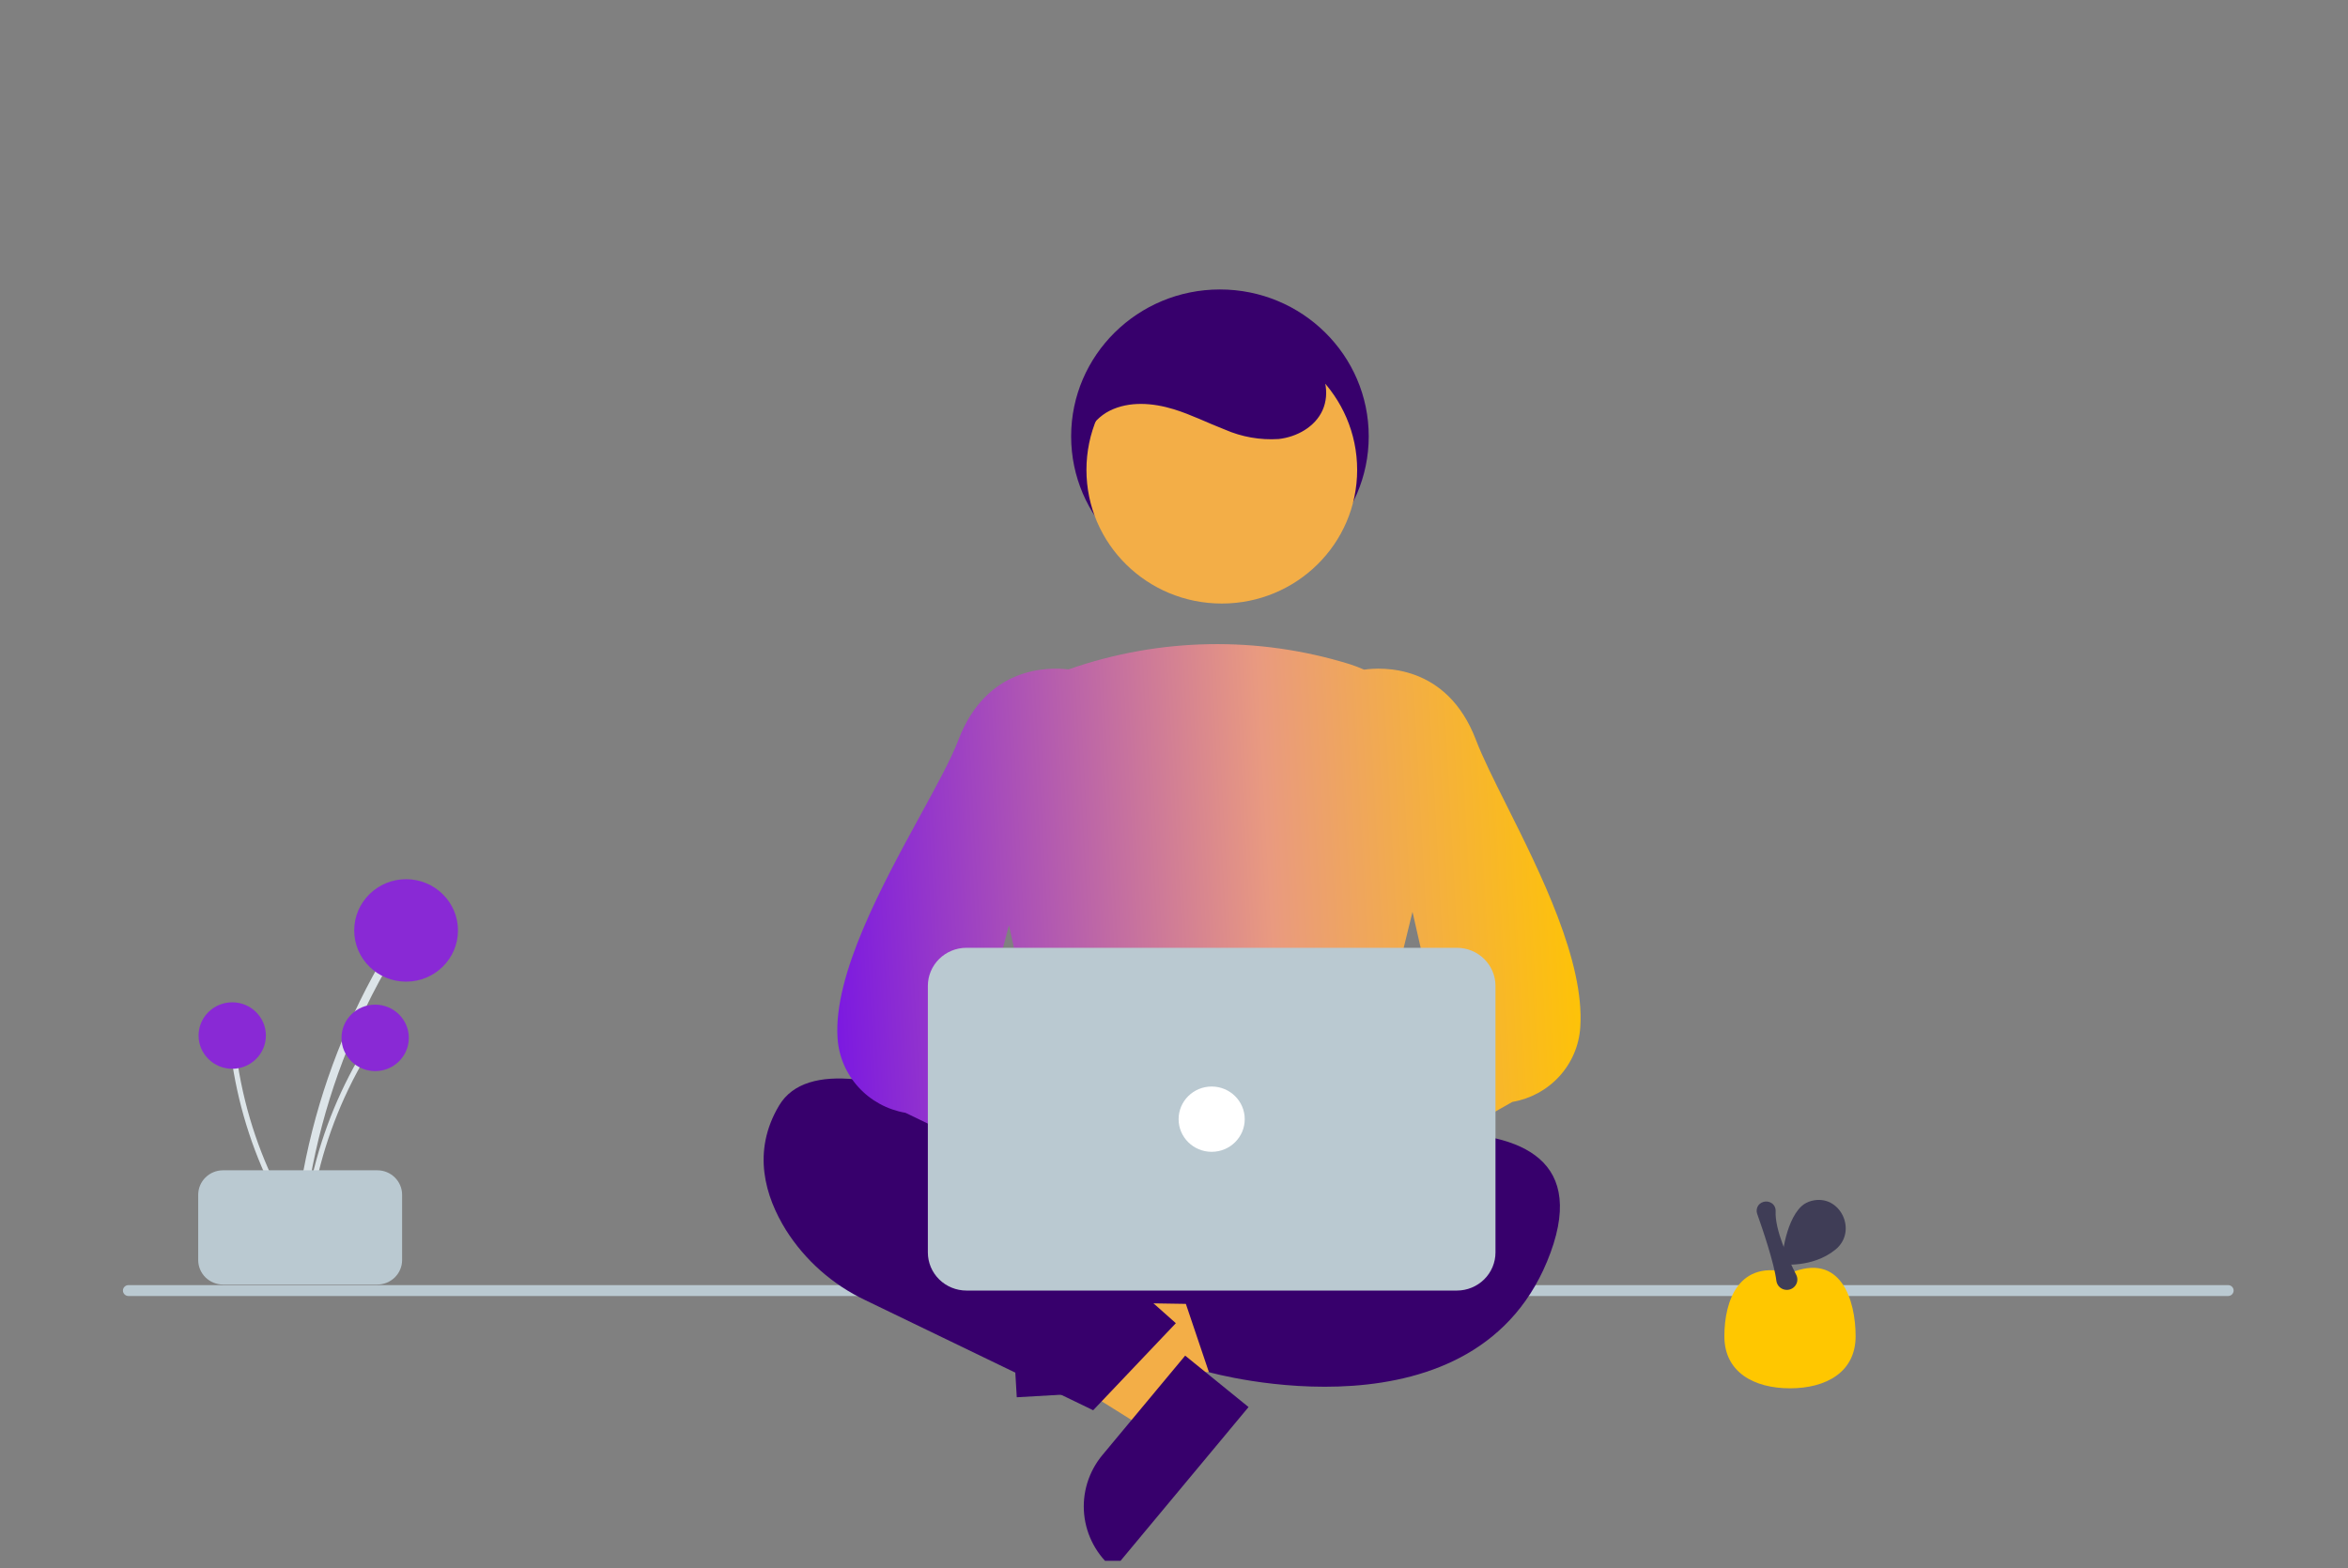 <svg xmlns="http://www.w3.org/2000/svg" width="244" height="163" viewBox="0 0 244 163" fill="none"><rect x="0" y="0" width="244" height="163" fill="#808080" stroke="none"/><g clip-path="url(#clip0_1_615)"><path d="M231.542 134.718H13.348C13.196 134.718 13.05 134.659 12.943 134.552C12.835 134.446 12.775 134.302 12.775 134.152C12.775 134.002 12.835 133.858 12.943 133.752C13.05 133.646 13.196 133.586 13.348 133.586H231.542C231.694 133.586 231.839 133.646 231.947 133.752C232.054 133.858 232.115 134.002 232.115 134.152C232.115 134.302 232.054 134.446 231.947 134.552C231.839 134.659 231.694 134.718 231.542 134.718Z" fill="#BAC9D1"></path><path d="M126.773 60.629C135.313 60.629 142.236 53.792 142.236 45.359C142.236 36.926 135.313 30.089 126.773 30.089C118.234 30.089 111.311 36.926 111.311 45.359C111.311 53.792 118.234 60.629 126.773 60.629Z" fill="#37006C"></path><path d="M112.081 143.385L111.672 136.464L138.511 131.609L139.116 141.825L112.081 143.385Z" fill="#F3AE47"></path><path d="M113.382 131.404L114.172 144.753L105.661 145.244L104.374 123.49C105.491 123.426 106.611 123.579 107.669 123.942C108.726 124.305 109.701 124.87 110.538 125.604C111.374 126.339 112.056 127.23 112.544 128.225C113.032 129.22 113.317 130.3 113.382 131.404Z" fill="#37006C"></path><path d="M123.756 143.322L119.297 148.678L96.254 134.246L102.834 126.34L123.756 143.322Z" fill="#F3AE47"></path><path d="M114.563 151.246L123.161 140.916L129.747 146.262L115.735 163.097C114.871 162.395 114.154 161.531 113.627 160.556C113.1 159.58 112.773 158.512 112.664 157.411C112.555 156.311 112.667 155.2 112.992 154.142C113.318 153.085 113.852 152.101 114.563 151.246V151.246Z" fill="#37006C"></path><path d="M110.926 118.412L107.88 132.596C107.81 132.922 107.814 133.26 107.891 133.585C107.969 133.91 108.119 134.214 108.329 134.475C108.54 134.736 108.806 134.948 109.11 135.095C109.413 135.243 109.746 135.322 110.084 135.327L140.034 135.804C140.372 135.81 140.706 135.741 141.014 135.604C141.322 135.467 141.595 135.264 141.814 135.01C142.033 134.757 142.193 134.458 142.281 134.136C142.37 133.815 142.386 133.478 142.327 133.149L139.707 118.489C139.614 117.965 139.336 117.49 138.924 117.149C138.511 116.807 137.99 116.619 137.451 116.619H113.167C112.642 116.619 112.133 116.798 111.725 117.124C111.317 117.45 111.035 117.905 110.926 118.412V118.412Z" fill="#37006C"></path><path d="M115.892 123.406C115.892 123.406 86.685 105.308 80.958 114.923C78.094 119.73 79.526 124.396 81.674 127.86C83.667 131.014 86.528 133.543 89.922 135.151L113.601 146.594L122.192 137.545L116.465 132.455L115.892 123.406Z" fill="#37006C"></path><path d="M130.782 120.578C130.782 120.578 168.58 109.833 161.135 130.193C153.69 150.553 125.628 142.635 125.628 142.635L122.765 134.152L132.5 127.365L130.782 120.578Z" fill="#37006C"></path><path d="M126.967 62.737C134.735 62.737 141.033 56.517 141.033 48.846C141.033 41.174 134.735 34.955 126.967 34.955C119.199 34.955 112.901 41.174 112.901 48.846C112.901 56.517 119.199 62.737 126.967 62.737Z" fill="#F3AE47"></path><path d="M117.161 125.593C117.446 124.81 117.901 124.099 118.494 123.51C119.088 122.92 119.805 122.466 120.595 122.179C121.386 121.893 122.23 121.781 123.069 121.852C123.908 121.922 124.721 122.174 125.451 122.588L140.905 109.34L142.304 119.752L127.413 130.736C126.627 131.901 125.435 132.74 124.064 133.095C122.693 133.45 121.237 133.295 119.974 132.661C118.71 132.028 117.726 130.958 117.207 129.655C116.689 128.352 116.672 126.907 117.161 125.593V125.593Z" fill="#F3AE47"></path><path d="M134.263 124.352C133.978 123.57 133.523 122.859 132.929 122.269C132.336 121.679 131.619 121.225 130.829 120.939C130.038 120.652 129.194 120.54 128.355 120.611C127.516 120.682 126.703 120.933 125.973 121.348L110.518 108.1L109.12 118.511L124.011 129.495C124.797 130.66 125.989 131.499 127.36 131.854C128.731 132.209 130.186 132.055 131.45 131.421C132.714 130.787 133.698 129.717 134.217 128.414C134.735 127.112 134.752 125.666 134.263 124.352V124.352Z" fill="#F3AE47"></path><path fill-rule="evenodd" clip-rule="evenodd" d="M124.96 122.733C125.874 122.779 126.789 122.809 127.705 122.823C127.819 122.823 127.933 122.823 128.047 122.822L129.462 126.782C129.595 127.162 129.819 127.505 130.114 127.782C130.409 128.059 130.767 128.262 131.158 128.375C131.399 128.446 131.649 128.482 131.901 128.482C132.466 128.482 133.014 128.296 133.461 127.954L157.163 114.543C159.052 114.221 160.776 113.279 162.056 111.871C163.337 110.462 164.099 108.668 164.22 106.779C164.682 99.936 160.068 90.715 156.563 83.709C155.23 81.045 154.058 78.702 153.385 76.931C150.359 68.961 143.547 69.354 141.751 69.609C141.278 69.396 140.791 69.209 140.292 69.05H140.291C130.74 66.085 120.472 66.273 111.04 69.584C109.003 69.337 102.521 69.212 99.59 76.931C98.856 78.864 97.371 81.581 95.67 84.694C91.714 91.932 86.591 101.306 87.037 107.91C87.158 109.799 87.92 111.593 89.201 113.002C90.481 114.41 92.205 115.352 94.094 115.674L119.514 127.954C119.961 128.296 120.509 128.482 121.074 128.482C121.326 128.482 121.576 128.446 121.817 128.375C122.208 128.262 122.566 128.059 122.861 127.782C123.156 127.505 123.38 127.162 123.513 126.782L124.96 122.733ZM104.85 96.176L101.858 107.437L108.004 110.501L104.85 96.176ZM143.033 110.08L146.785 94.786L149.399 106.306L143.033 110.08Z" fill="url(#paint0_linear_1_615)"></path><path d="M151.399 134.152H100.43C99.367 134.151 98.348 133.733 97.597 132.991C96.845 132.249 96.422 131.242 96.421 130.193V102.48C96.422 101.431 96.845 100.425 97.597 99.682C98.348 98.94 99.367 98.523 100.43 98.522H151.399C152.462 98.523 153.481 98.94 154.232 99.682C154.984 100.425 155.407 101.431 155.408 102.48V130.193C155.407 131.242 154.984 132.249 154.232 132.991C153.481 133.733 152.462 134.151 151.399 134.152V134.152Z" fill="#BAC9D1"></path><path d="M125.914 119.73C127.812 119.73 129.35 118.211 129.35 116.337C129.35 114.463 127.812 112.943 125.914 112.943C124.017 112.943 122.478 114.463 122.478 116.337C122.478 118.211 124.017 119.73 125.914 119.73Z" fill="white"></path><path d="M112.761 48.28C111.927 46.192 113.295 43.704 115.324 42.692C117.353 41.681 119.802 41.873 121.972 42.54C123.796 43.1 125.505 43.968 127.285 44.654C129.039 45.422 130.955 45.759 132.87 45.636C134.768 45.425 136.657 44.373 137.434 42.65C138.239 40.864 137.691 38.684 136.452 37.159C135.133 35.685 133.425 34.602 131.52 34.029C127.335 32.573 122.501 32.53 118.616 34.647C114.731 36.763 112.09 41.27 112.893 45.579" fill="#37006C"></path><path d="M31.48 128.111C32.188 120.586 34.142 113.227 37.264 106.327C38.135 104.407 39.093 102.529 40.138 100.694C40.191 100.598 40.203 100.485 40.174 100.38C40.144 100.275 40.074 100.186 39.978 100.131C39.883 100.076 39.77 100.059 39.662 100.085C39.555 100.111 39.462 100.177 39.403 100.269C35.601 106.955 32.937 114.212 31.519 121.751C31.124 123.856 30.827 125.976 30.629 128.111C30.578 128.649 31.43 128.646 31.48 128.111V128.111Z" fill="#DCE4E8"></path><path d="M42.2 102.042C45.178 102.042 47.592 99.658 47.592 96.717C47.592 93.777 45.178 91.393 42.2 91.393C39.223 91.393 36.809 93.777 36.809 96.717C36.809 99.658 39.223 102.042 42.2 102.042Z" fill="#8929D5"></path><path d="M32.031 128.252C32.49 123.37 33.758 118.596 35.784 114.12C36.349 112.874 36.97 111.656 37.648 110.465C37.682 110.403 37.691 110.33 37.671 110.262C37.652 110.194 37.606 110.136 37.545 110.1C37.483 110.065 37.409 110.054 37.34 110.071C37.27 110.087 37.21 110.13 37.172 110.19C34.705 114.527 32.977 119.235 32.056 124.126C31.8 125.492 31.608 126.867 31.479 128.252C31.446 128.602 31.999 128.599 32.032 128.252H32.031Z" fill="#DCE4E8"></path><path d="M38.986 111.34C40.918 111.34 42.484 109.794 42.484 107.886C42.484 105.978 40.918 104.432 38.986 104.432C37.055 104.432 35.489 105.978 35.489 107.886C35.489 109.794 37.055 111.34 38.986 111.34Z" fill="#8929D5"></path><path d="M31.334 127.926C28.656 123.798 26.682 119.264 25.492 114.504C25.161 113.179 24.892 111.841 24.686 110.49C24.674 110.42 24.635 110.357 24.577 110.316C24.519 110.274 24.447 110.255 24.376 110.265C24.305 110.274 24.241 110.31 24.196 110.366C24.152 110.422 24.131 110.492 24.138 110.562C24.894 115.48 26.464 120.242 28.784 124.657C29.433 125.89 30.138 127.091 30.899 128.262C31.091 128.557 31.525 128.22 31.334 127.926V127.926Z" fill="#DCE4E8"></path><path d="M24.134 111.098C26.065 111.098 27.631 109.551 27.631 107.643C27.631 105.736 26.065 104.189 24.134 104.189C22.202 104.189 20.636 105.736 20.636 107.643C20.636 109.551 22.202 111.098 24.134 111.098Z" fill="#8929D5"></path><path d="M20.597 130.982V124.196C20.598 123.521 20.869 122.874 21.353 122.397C21.836 121.92 22.491 121.651 23.174 121.651H39.209C39.892 121.651 40.548 121.92 41.031 122.397C41.514 122.874 41.786 123.521 41.786 124.196V130.982C41.786 131.657 41.514 132.304 41.031 132.781C40.548 133.258 39.892 133.527 39.209 133.527H23.174C22.491 133.527 21.836 133.258 21.353 132.781C20.869 132.304 20.598 131.657 20.597 130.982V130.982Z" fill="#BAC9D1"></path><path d="M192.833 138.903C192.833 142.623 189.78 144.313 186.013 144.313C182.246 144.313 179.193 142.623 179.193 138.903C179.193 135.183 180.709 130.843 186.013 132.34C191.318 130.095 192.833 135.183 192.833 138.903Z" fill="#FFC700"></path><path d="M185.681 134.082C185.416 134.083 185.16 133.988 184.96 133.815C184.761 133.642 184.632 133.404 184.598 133.144C184.372 131.288 183.128 127.653 182.603 126.177L182.603 126.177C182.55 126.03 182.534 125.872 182.556 125.718C182.578 125.564 182.637 125.417 182.729 125.291C182.817 125.177 182.928 125.084 183.055 125.016C183.183 124.949 183.323 124.908 183.467 124.898C183.611 124.888 183.756 124.908 183.891 124.957C184.027 125.006 184.151 125.082 184.254 125.182C184.347 125.278 184.418 125.391 184.464 125.515C184.511 125.639 184.53 125.772 184.522 125.904C184.42 127.799 185.818 130.861 186.661 132.518C186.741 132.674 186.781 132.847 186.778 133.021C186.775 133.196 186.729 133.368 186.644 133.521C186.559 133.674 186.437 133.805 186.29 133.902C186.142 133.998 185.973 134.058 185.797 134.076C185.758 134.08 185.72 134.082 185.681 134.082V134.082Z" fill="#3F3D56"></path><path d="M190.727 129.902C193.095 127.988 191.237 124.072 188.274 124.824C187.876 124.918 187.508 125.112 187.207 125.386C185.389 127.082 185.108 131.42 185.108 131.42C185.108 131.42 188.317 131.85 190.727 129.902Z" fill="#3F3D56"></path></g><defs><linearGradient id="paint0_linear_1_615" x1="87.01" y1="128.482" x2="167.376" y2="124.088" gradientUnits="userSpaceOnUse"><stop stop-color="#7916E3"></stop><stop offset="0.583" stop-color="#E99A80"></stop><stop offset="1" stop-color="#FFC500"></stop></linearGradient><clipPath id="clip0_1_615"><rect width="244" height="162.241" fill="white"></rect></clipPath></defs></svg>